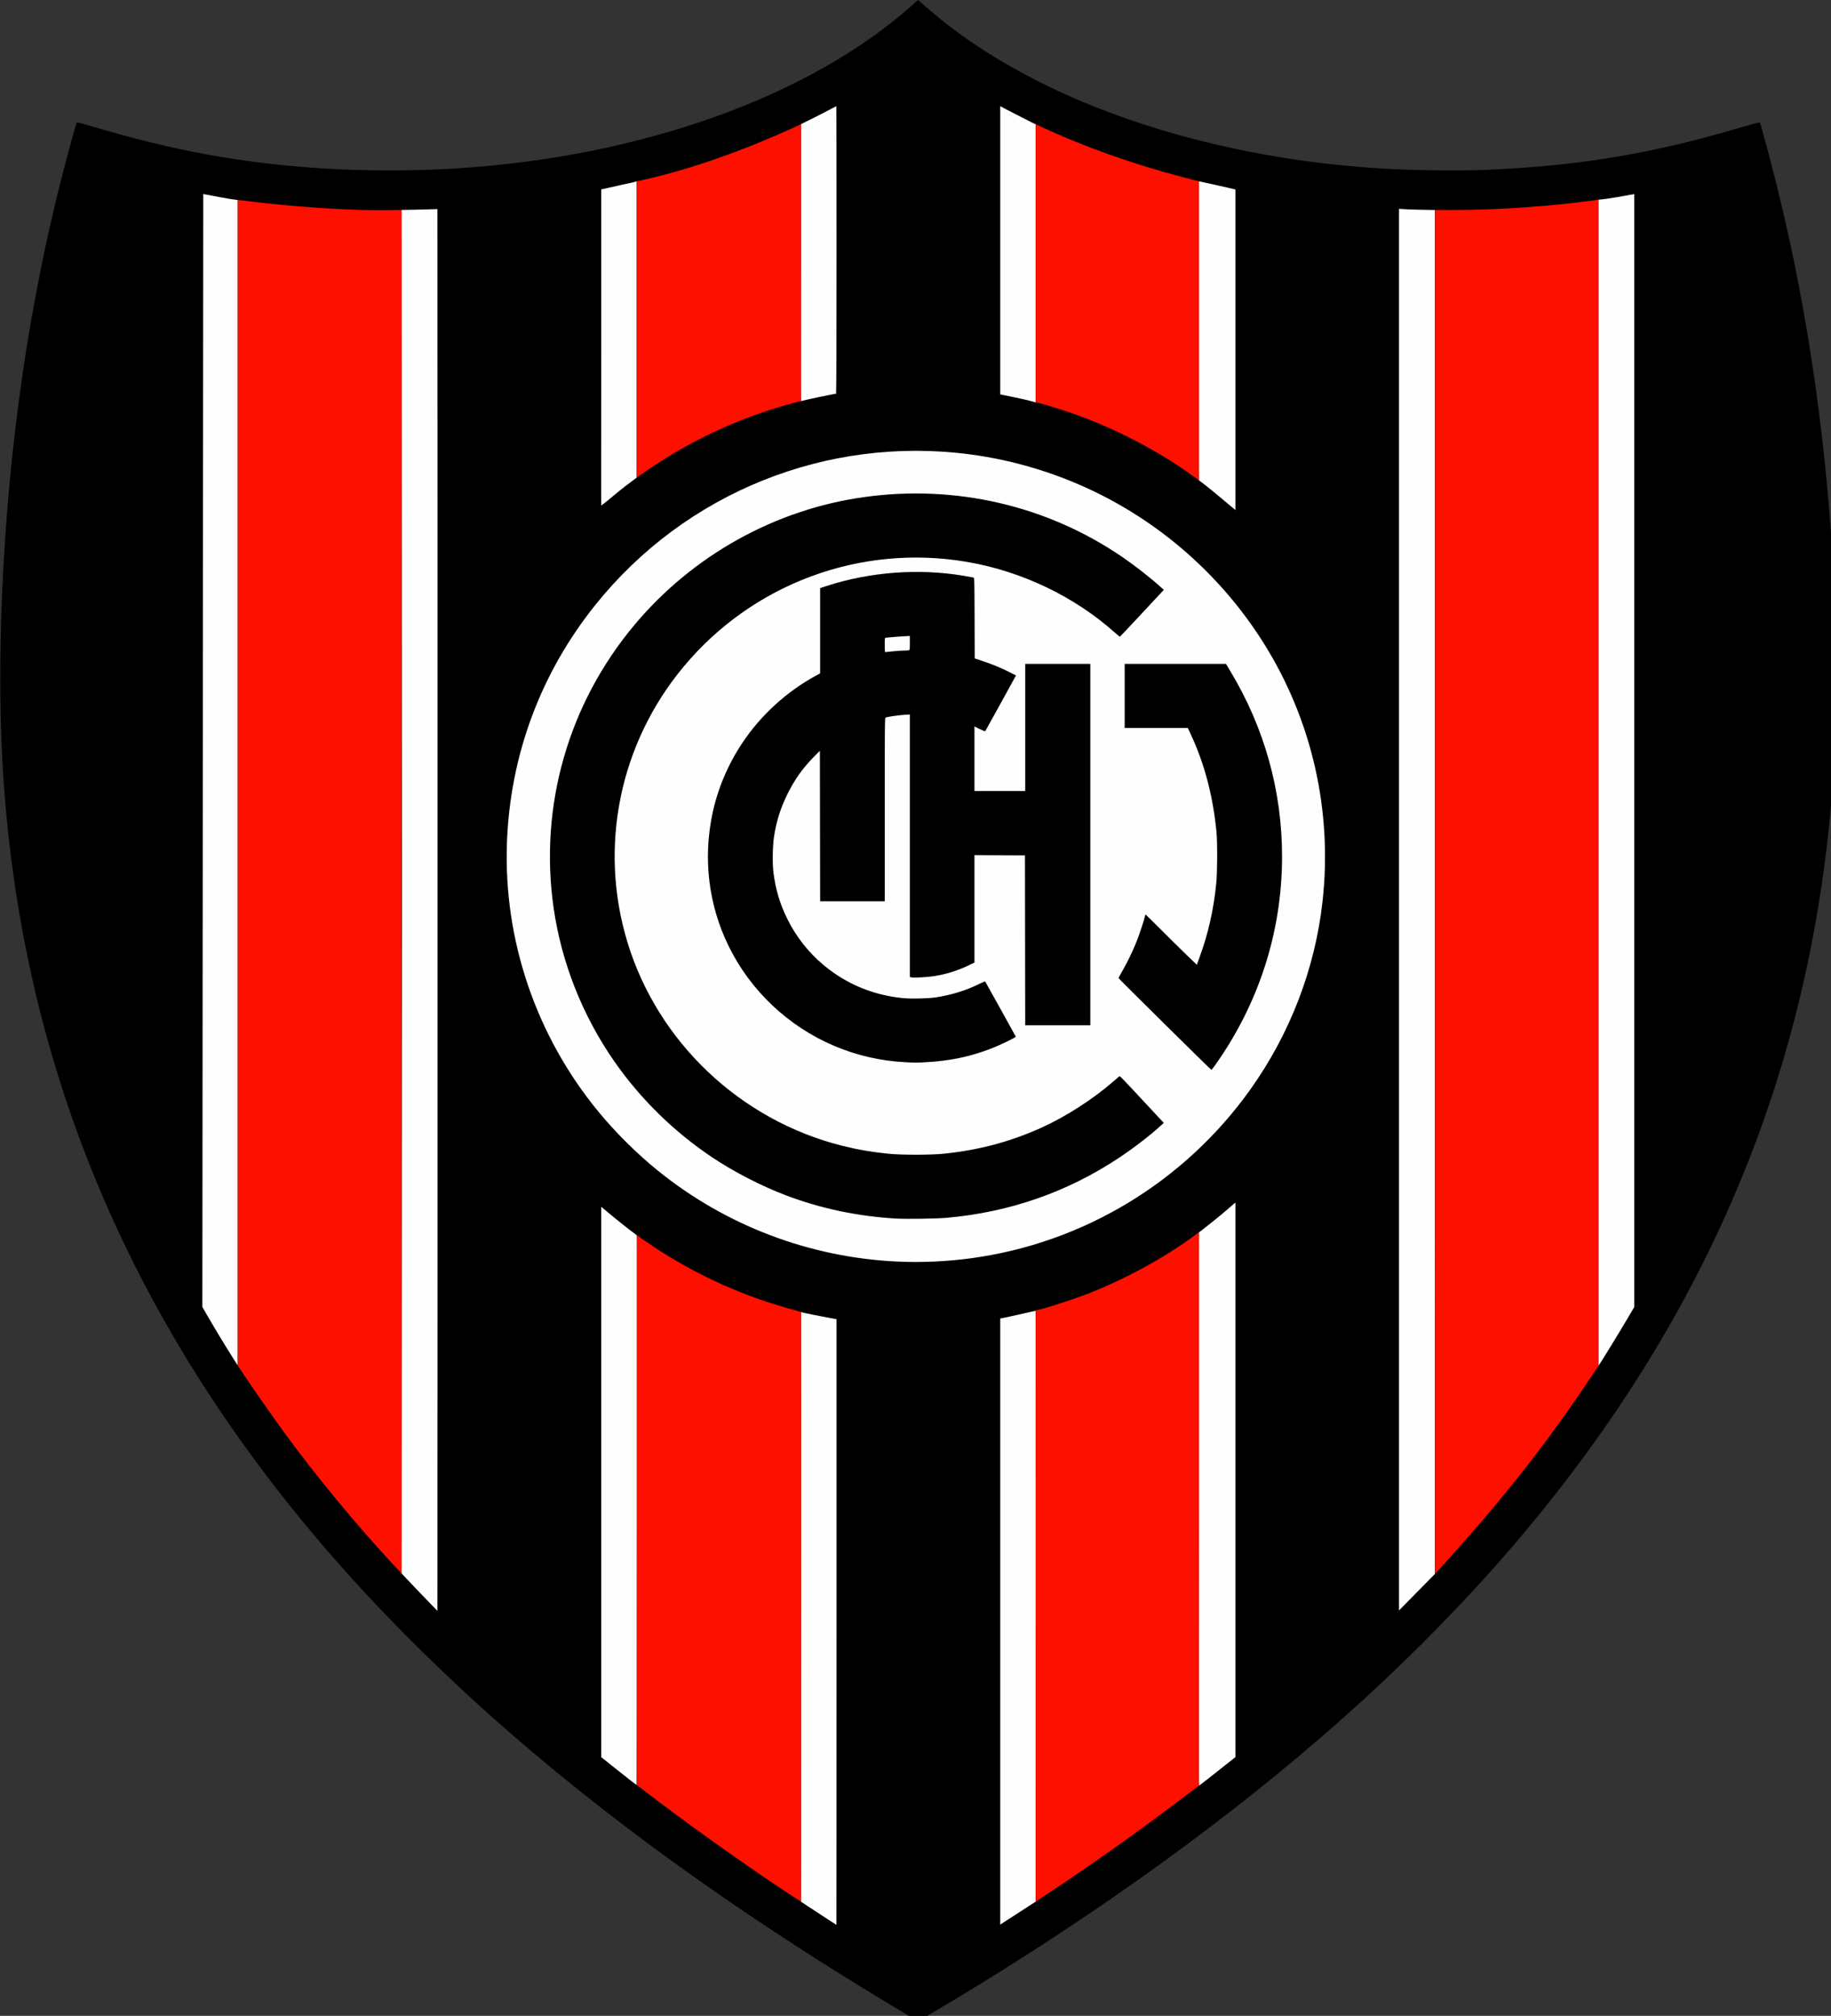 <?xml version="1.0" encoding="UTF-8" standalone="no"?>
<svg
   xmlns:dc="http://purl.org/dc/elements/1.1/"
   xmlns:cc="http://creativecommons.org/ns#"
   xmlns:rdf="http://www.w3.org/1999/02/22-rdf-syntax-ns#"
   xmlns:svg="http://www.w3.org/2000/svg"
   xmlns="http://www.w3.org/2000/svg"
   xmlns:sodipodi="http://sodipodi.sourceforge.net/DTD/sodipodi-0.dtd"
   xmlns:inkscape="http://www.inkscape.org/namespaces/inkscape"
   inkscape:version="1.0 (4035a4fb49, 2020-05-01)"
   sodipodi:docname="Chacarita_Jrs..svg"
   viewBox="0 0 500 550.554"
   height="550.554"
   width="500"
   id="svg10"
   version="1.1">
  <rect x="0" y="0" width="500" height="550.554" fill="#333333" stroke="none"/>
  <defs
     id="defs14" />
  <sodipodi:namedview
     inkscape:current-layer="g38"
     inkscape:window-maximized="1"
     inkscape:window-y="-8"
     inkscape:window-x="-8"
     inkscape:cy="542.26144"
     inkscape:cx="597.38698"
     inkscape:zoom="0.38686827"
     showgrid="false"
     id="namedview12"
     inkscape:window-height="705"
     inkscape:window-width="1366"
     inkscape:pageshadow="2"
     inkscape:pageopacity="0"
     guidetolerance="10"
     gridtolerance="10"
     objecttolerance="10"
     borderopacity="1"
     bordercolor="#666666"
     pagecolor="#ffffff" />
  <g
     transform="translate(-2377.422,-613.75)"
     id="g18"
     inkscape:label="Image"
     inkscape:groupmode="layer">
    <g
       transform="translate(1013.265,258.486)"
       id="g22">
      <g
         transform="translate(1085.696,318.032)"
         id="g33">
        <g
           id="g38">
          <g
             transform="matrix(0.105,0,0,0.105,249.3,33.333)"
             id="g43">
            <path
               sodipodi:nodetypes="ssssssssssscssssssssssssssss"
               style="fill:#000000;stroke-width:1.333"
               d="M 2595.333,5252.916 C 2190.647,5009.67 1847.286,4761.669 1556.723,4502.755 1437.099,4396.16 1314.2,4275.426 1213.21,4165.293 633.204,3532.778 326.064,2819.954 283.393,2007.333 c -6.562,-124.97 -6.577,-280.13 -0.042,-430 16.793,-385.082 70.229,-752.668 159.421,-1096.667 14.152,-54.583 33.287,-123.694 34.664,-125.2 0.636,-0.695 17.255,3.643 39.497,10.31 212.335,63.645 391.621,96.269 601.733,109.495 110.236,6.939 233.325,6.946 344.667,0.021 481.789,-29.968 919.037,-186.36 1186.398,-424.343 l 15.411,-13.717 23.762,20.408 c 31.136,26.741 45.303,38.116 75.096,60.3 98.64,73.445 222.807,141.5 355.333,194.757 224.017,90.022 482.632,146.182 748.667,162.579 84.435,5.204 203.785,6.723 277.333,3.529 242.447,-10.528 432.478,-42.45 665.063,-111.72 25.075,-7.468 43.525,-12.322 44.169,-11.621 2.274,2.475 34.036,122.261 51.23,193.204 76.322,314.911 124.204,654.182 141.508,1002.667 4.325,87.097 4.886,108.48 5.616,214 1.053,152.205 -2.32,243.7 -13.688,371.333 -64.194,720.722 -338.153,1354.533 -834.49,1930.609 -110.66,128.438 -242.342,263.642 -376.78,386.859 -280.255,256.862 -620.094,509.319 -1001.295,743.834 -50.227,30.899 -160.585,96.845 -161.757,96.66 -0.134,-0.021 -31.443,-18.792 -69.576,-41.713 z"
               id="path24" />
            <path
               style="fill:#fefefe;stroke-width:1.333"
               d="m 2431.333,5029.828 c -11.733,-7.663 -32.283,-21.078 -45.667,-29.812 l -25,-16.519 V 3449.875 c 5.108,2.09 53.88,11.453 72.334,14.869 l 20.333,3.764 v 787.746 c 0,433.26 -0.15,787.692 -0.333,787.626 -0.183,-0.067 -9.933,-6.39 -21.667,-14.053 z m 447.666,-1563.161 c 2.016,0 55.228,-11.538 71.161,-15.349 10.691,-2.558 20.513,-4.651 21.173,-4.651 0.711,0 0.666,313.456 0.666,767.932 l -0.666,768.977 -3.667,2.228 c -3.521,2.14 -79.521,51.783 -88.667,57.341 z m -960.333,1202.399 c -7.7,-5.953 -28.25,-22.207 -45.667,-36.119 l -31.666,-25.296 -2e-4,-715.807 v -715.808 l 25.086,20.983 c 13.797,11.54 34.797,28.364 46.667,37.385 l 21.58,16.402 v 714.598 c 0,0 -0.45,714.573 -1,714.542 -0.55,-0.031 -7.3,-4.926 -15,-10.879 z M 3396,3961.332 V 3242.664 l 8.277,-6.332 c 17.448,-13.347 47.682,-37.873 62.252,-50.498 8.358,-7.242 17.208,-14.861 19.667,-16.931 l 4.471,-3.764 2e-4,721.23 -2e-4,721.23 -27,21.357 c -36.93,29.212 -66.447,52.775 -67.662,52.775 -0.556,0 0,-325.131 0,-720.399 z m -2026.98,217.917 -47.02,-49.458 1.02,-1772.457 -1.02,-1774.18 37.334,-0.641 c 19.802,-0.34 40.5,-1.002 46,-1.224 l 10,-0.404 0.334,911.557 c 0.184,501.357 0.184,1321.769 0,1823.139 l -0.334,911.582 z M 3916.144,580.37 c 32.081,2.331 60.611,2.268 93.191,2.964 V 4131.396 l -46.596,47.302 -46.595,47.302 z M 882.073,3566.97 c -18.885,-29.863 -43.921,-71.229 -62.274,-102.891 l -15.799,-27.255 2.333,-2894.932 c 29.847,5.003 59.57,12.127 89.666,15.442 V 3588.868 c -0.183,-0.017 -6.633,-10.365 -13.927,-21.898 z M 4434.665,556.585 c 26.158,-1.86 72.512,-11.016 93.336,-14.733 v 1447.176 1447.874 l -18.865,31.882 c -25.924,43.812 -70.753,116.953 -74.471,121.042 z M 2610.353,3318.536 c -227.501,-10.832 -444.831,-93.453 -621.449,-236.25 -55.022,-44.486 -110.924,-100.011 -156.001,-154.952 -160.956,-196.171 -245.475,-444.646 -236.841,-696.28 7.826,-228.09 87.224,-442.298 229.952,-620.387 234.116,-292.118 601.737,-440.24 972.652,-391.9 119.21,15.536 236.437,51.744 343.815,106.194 172.999,87.726 319.611,221.828 422.699,386.63 124.777,199.477 178.256,435.266 152.056,670.409 -19.518,175.173 -84.451,344.19 -188.008,489.381 -171.408,240.32 -434.428,399.237 -725.895,438.584 -63.84,8.618 -130.139,11.563 -192.981,8.571 z m 129.647,-113.807 c 164.035,-14.687 313.041,-66.6 448,-156.081 37.94,-25.155 82.031,-59.131 109.188,-84.138 l 7.188,-6.619 -47.726,-51.279 c -64.621,-69.431 -66.267,-71.118 -68.084,-69.761 -0.846,0.632 -8.669,7.348 -17.385,14.924 -52.066,45.261 -123.091,90.731 -185.797,118.946 -81.56,36.699 -162.67,58.192 -254.717,67.495 -32.734,3.308 -108.514,3.313 -141.333,0.013 -44.294,-4.46 -81.478,-10.859 -121.498,-20.909 -265.426,-66.66 -480.059,-270.457 -558.662,-530.459 -74.936,-247.869 -20.134,-515.682 146.447,-715.676 180.158,-216.295 460.301,-319.87 737.046,-272.501 142.446,24.382 279.529,90.036 385.023,184.403 6.429,5.751 12.169,10.26 12.754,10.02 0.585,-0.24 26.474,-27.709 57.53,-61.042 l 56.466,-60.606 -7.887,-7.217 c -24.537,-22.453 -66.616,-55.427 -99.22,-77.751 -196.13,-134.293 -434.189,-189.624 -672.667,-156.349 -231.276,32.27 -445.601,151.651 -596.985,332.525 -172.087,205.609 -247.981,471.013 -210.276,735.333 20.273,142.116 75.042,280.766 158.006,400 67.841,97.5 155.401,183.286 255.069,249.901 55.999,37.428 129.271,75.109 191.969,98.719 90.442,34.059 183.693,53.79 283.656,60.02 27,1.683 106.416,0.549 133.895,-1.912 z m 698.462,-397.772 c 113.41,-159.954 173.437,-347.148 173.526,-541.142 0.079,-171.178 -45.488,-334.846 -134.42,-482.815 l -11.419,-19 h -131.74 -131.74 v 83.333 83.333 h 82.092 82.093 l 7.048,15 c 36.286,77.224 58.77,162.611 67.673,257 2.576,27.311 2.174,103.148 -0.699,132 -6.885,69.127 -20.872,130.953 -43.756,193.414 l -6.801,18.562 -26.158,-25.234 c -14.387,-13.879 -44.154,-43.273 -66.15,-65.322 -21.995,-22.048 -40.379,-40.087 -40.852,-40.087 -0.473,0 -1.241,2.03 -1.706,4.51 -1.544,8.228 -14.26,46.542 -21.736,65.49 -9.512,24.108 -23.96,54.066 -36.832,76.368 -5.619,9.736 -10.216,18.211 -10.216,18.833 0,1.367 240.192,238.798 241.575,238.798 0.534,0 5.133,-5.87 10.219,-13.044 z m -752.462,-6.965 c 78.9,-4.104 147.285,-21.903 215.557,-56.104 10.205,-5.112 18.306,-9.728 18.003,-10.258 -0.303,-0.53 -18.115,-32.763 -39.583,-71.63 -21.467,-38.867 -39.468,-71.16 -40.002,-71.764 -0.534,-0.604 -7.04,1.949 -14.459,5.672 -34.101,17.113 -72.669,29.152 -113.517,35.436 -19.474,2.996 -63.538,4.08 -84.746,2.086 -77.79,-7.314 -148.225,-36.483 -207.383,-85.883 -39.647,-33.107 -72.006,-74.246 -94.556,-120.21 -19.619,-39.99 -30.316,-75.876 -36.171,-121.337 -2.803,-21.761 -2.098,-68.251 1.385,-91.333 6.166,-40.87 16.569,-74.205 34.743,-111.333 18.578,-37.953 40.608,-68.953 70.044,-98.562 l 14.685,-14.772 0.338,195.667 0.338,195.667 h 83.996 83.996 v -238.524 c 0,-220.262 0.168,-238.589 2.196,-239.367 4.769,-1.83 35.257,-6.206 48.804,-7.005 l 14.333,-0.845 v 341.477 341.477 l 4.896,0.918 c 6.609,1.24 37.864,-0.405 55.104,-2.9 31.561,-4.567 62.208,-13.845 91,-27.549 l 17,-8.091 v -139.808 -139.808 l 65.667,0.346 65.667,0.346 0.337,221 0.337,221 h 84.663 84.663 v -470 -470 h -84.667 -84.667 v 165.333 165.333 h -66 -66 v -84.012 -84.012 l 13.503,6.776 c 7.426,3.727 13.94,6.282 14.473,5.679 0.918,-1.038 80.024,-144.462 80.024,-145.088 0,-0.163 -7.95,-4.234 -17.667,-9.048 -22.648,-11.221 -43.106,-19.611 -69,-28.299 l -20.667,-6.934 -0.341,-104.776 c -0.325,-99.619 -0.46,-104.814 -2.745,-105.539 -1.322,-0.42 -12.868,-2.517 -25.659,-4.66 -116.933,-19.596 -243.456,-10.176 -356.255,26.525 l -17,5.531 -0.013,110.93 -0.013,110.93 -9.658,5.218 c -76.571,41.374 -144.276,103.068 -192.544,175.448 -37.304,55.939 -64.107,119.22 -77.708,183.464 -25.005,118.109 -10.421,238.063 41.97,345.202 56.419,115.378 154.468,208.267 273.55,259.151 58.35,24.933 121.098,39.489 184.389,42.775 28.68,1.489 28.021,1.488 55.352,0.067 z M 2578.667,1714.667 c 0,-15.481 0.332,-18.667 1.948,-18.667 1.071,0 7.821,-0.623 15,-1.383 7.179,-0.761 21.002,-1.815 30.719,-2.343 l 17.667,-0.959 v 18.2 c 0,15.366 -0.328,18.326 -2.109,19.009 -1.16,0.445 -7.01,0.816 -13,0.824 -5.99,0.013 -19.291,0.907 -29.558,1.998 -10.267,1.091 -19.117,1.984 -19.667,1.986 -0.55,0 -1,-8.398 -1,-18.664 z m 900.667,-360.326 c -19.151,-15.854 -48.78,-41.289 -66.333,-54.784 l -16.995,-12.987 V 508.712 c 1.098,0 94.334,20.882 94.662,21.195 v 833.816 z m -1638,-413.469 V 529.744 l 43.667,-9.626 c 16.348,-4.464 32.476,-6.237 48.666,-11.285 v 384.982 385.616 l -15.333,11.445 c -20.445,15.26 -38.315,29.681 -59.243,47.384 -8.934,7.557 -17.34,13.74 -17.757,13.74 -0.416,0 -2e-4,-185.008 -2e-4,-411.128 z m 1110.667,137.677 c -8.433,-2.103 -27.333,-6.265 -42,-9.25 -14.667,-2.985 -28.017,-5.709 -29.667,-6.055 l -1.334,-0.628 V 687.975 313.333 c -0.373,0 16.334,8.615 36.678,19.143 20.344,10.529 41.189,21.179 46.322,23.667 l 9.334,4.285 v 723.296 c -1.285,-0.081 -10.9,-3.074 -19.334,-5.176 z M 2360.667,720.096 V 360.17 l 28.541,-14.107 c 15.369,-7.596 35.782,-18.175 45.446,-23.339 9.664,-5.165 17.821,-9.39 18.125,-9.39 0.305,0 0.554,168.3 0.554,374 0,230.662 -0.477,374 -1.244,374 -4.768,0 -82.081,16.268 -91.422,19.16 0,0 -0.634,-18.075 0,-360.398 z"
               id="path28"
               sodipodi:nodetypes="ssccscssscssscsccsscccssccssccssscccsssccccsscsscccccccccscccccscccsscccsssssssssscscssssscssssssscscssssssssscsscccccccsssscsssssssscsssssssssssssscccccssscccssscccccccccccccccccccssssscsssscccsssssssssssscsscscsssssccccsssccssssssccsssscscccssssssscs" />
            <path
               style="fill:#fd1000;stroke-width:1.333"
               d="m 2345.333,4973.522 c -99.145,-64.498 -233.512,-159.144 -350,-246.535 l -61.667,-47.042 v -714.558 -715.587 l 12.334,8.689 c 6.662,4.693 22.2,15.4 34.667,23.602 110.704,72.831 232.128,127.423 359.822,161.776 10.902,2.933 20.053,5.563 20.334,5.845 0.282,0.282 0.362,345.499 0.178,767.149 l -0.335,766.636 z m 626,-758.981 v -769.035 l 4.282,-0.803 c 19.188,-3.6 95.225,-28.342 134.384,-43.728 94.667,-37.197 194.416,-91.539 271.333,-147.821 l 14.671,-11.22 v 719.899 719.899 l -42.335,31.95 c -118.335,89.305 -221.426,162.6 -338.336,240.556 l -44,29.34 z M 1306.521,4113.229 C 1206.498,4006.21 1099.594,3876.894 1015.063,3760.667 984.679,3718.89 933.125,3645.128 913.091,3614.767 L 896,3588.868 V 2073.101 557.334 c 0.643,0.054 18.177,1.792 35.62,3.982 117.439,14.746 267.527,24.101 359.714,22.421 l 30.666,-0.583 v 1130.757 1773.319 642.562 z m 2702.814,-3529.896 58.666,-0.135 c 111.297,-0.256 241.971,-9.435 355.333,-24.969 l 11.331,-1.645 V 2073.206 3589.827 l -20.844,31.42 c -97.959,147.663 -207.684,289.636 -332.397,430.087 -29.244,32.934 -70.047,78.8 -72.089,80.062 z m -626.668,693.818 c -90.773,-66.782 -209.585,-128.451 -320.667,-166.441 -26.035,-8.904 -71.566,-22.762 -83.333,-25.364 l -7.333,-1.621 V 722.077 360.429 l 11.333,5.265 c 112.28,52.161 236.527,96.623 364.667,130.496 24.933,6.591 47.755,12.226 48.671,12.522 v 777.857 c -0.183,-0.054 -6.371,-4.293 -13.338,-9.418 z M 1933.667,894.131 V 508.833 l 17,-3.808 c 133.346,-29.87 269.34,-80.53 393,-136.814 l 17,-8.041 v 359.825 360.499 c 0,0 -12.1,2.859 -22,5.529 -108.85,29.356 -212.418,73.145 -310,131.067 -23.649,14.038 -64.174,40.357 -82.667,53.69 l -12.334,8.652 z"
               id="path26"
               sodipodi:nodetypes="sscccssssscsccssscccssccssscscsscsscscsscccssccssscccssccsccsscsccsscc" />
          </g>
        </g>
      </g>
    </g>
  </g>
</svg>
